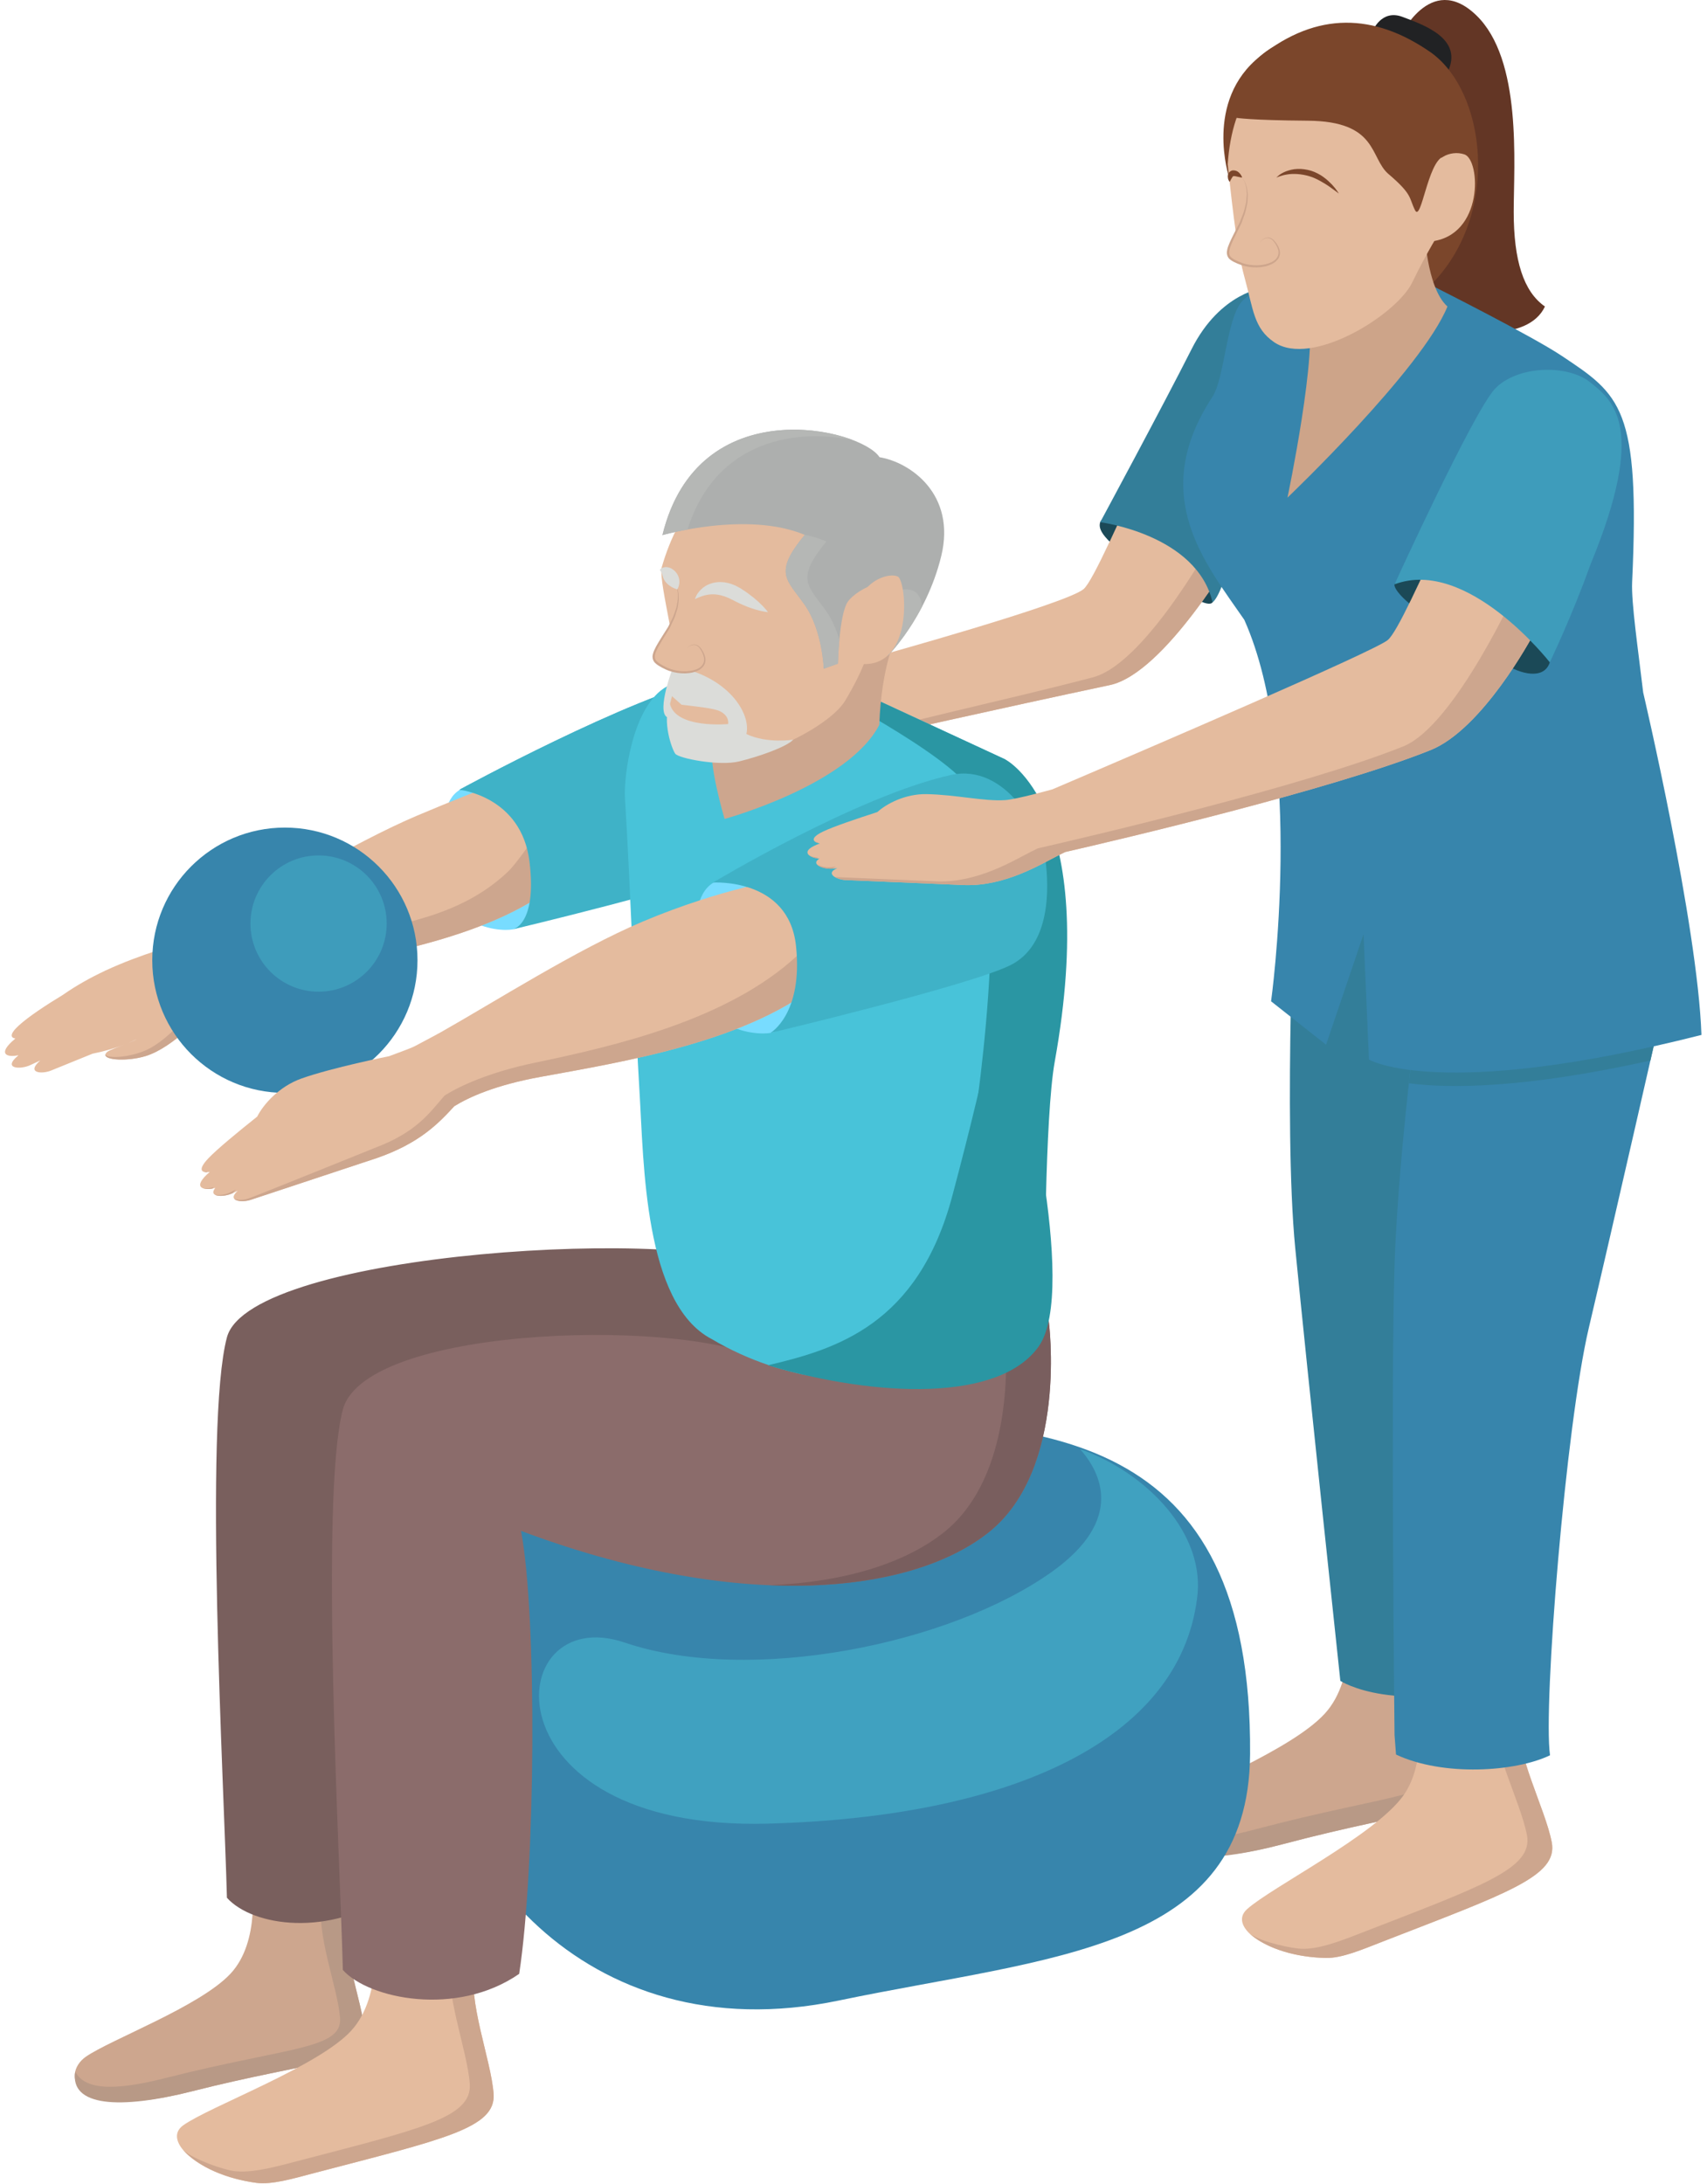 <?xml version="1.0" encoding="UTF-8"?> <svg xmlns="http://www.w3.org/2000/svg" width="197" height="252" viewBox="0 0 197 252" fill="none"> <path d="M161.501 4.392C161.501 4.392 165.019 -3.373 170.356 1.747C175.693 6.867 174.693 18.87 174.693 24.451C174.693 30.034 175.811 33.638 178.297 35.367C176.36 39.534 168.255 38.727 165.944 36.116C161.708 31.332 163.152 18.474 162.972 14.7C162.693 8.867 161.501 4.392 161.501 4.392" fill="#633625"></path> <path d="M158.444 3.521C158.444 3.521 159.444 1.033 161.86 1.949C164.277 2.867 168.98 4.449 167.045 8.367C162.015 4.796 158.444 3.521 158.444 3.521Z" fill="#212224"></path> <path d="M155.451 185.933C155.451 185.933 156.757 193.529 152.875 197.744C148.992 201.959 137.745 206.253 134.577 208.496C131.411 210.739 132.703 216.863 148.125 212.771C163.547 208.679 170.413 208.931 170.069 204.927C169.724 200.923 166.792 194.191 167.624 189.747C168.456 185.304 155.451 185.933 155.451 185.933Z" fill="#CDA68E"></path> <path d="M167.624 189.747C167.932 188.097 166.329 187.149 164.196 186.605C164.467 187.012 164.579 187.481 164.473 188.032C163.643 192.475 166.576 199.207 166.92 203.211C167.265 207.215 160.4 206.963 144.976 211.055C139.577 212.489 134.657 213.159 133.236 210.409C132.559 214.869 138.944 215.208 148.125 212.771C163.547 208.679 170.413 208.931 170.069 204.927C169.724 200.923 166.792 194.191 167.624 189.747Z" fill="#B89986"></path> <path d="M163.165 195.338C163.165 195.338 165.199 202.686 161.927 207.223C158.656 211.759 146.707 217.77 143.915 220.294C141.587 222.398 146.568 225.811 153.045 225.92C154.891 225.951 157.216 224.947 159.593 224.022C173.896 218.458 179.828 216.491 179.084 212.583C178.343 208.675 174.847 202.338 175.183 197.88C175.517 193.423 163.165 195.338 163.165 195.338Z" fill="#E4BB9E"></path> <path d="M175.183 197.88C175.313 196.128 173.48 195.362 171.209 195.076C171.945 195.523 172.383 196.155 172.316 197.038C171.981 201.494 175.476 207.831 176.219 211.739C176.963 215.647 171.031 217.614 156.728 223.178C154.351 224.103 152.153 224.896 150.309 224.866C149.159 224.846 145.669 224.12 144.268 223.158C146.928 225.367 150.711 225.88 153.045 225.92C154.891 225.951 157.216 224.947 159.593 224.022C173.896 218.458 179.828 216.491 179.084 212.583C178.343 208.675 174.847 202.338 175.183 197.88" fill="#CDA68E"></path> <path d="M177.573 101.106C177.573 101.106 174.967 128.032 173.755 139.588C172.544 151.144 173.088 188.182 174.611 193.7C161.18 198.167 154.685 193.95 154.685 193.95C154.685 193.95 150.884 158.404 149.481 144.034C148.079 129.662 149.505 99.427 149.505 99.427L177.573 101.106Z" fill="#337E99"></path> <path d="M192.027 115.536C192.027 115.536 186.027 141.915 183.36 153.224C180.693 164.534 178.076 196.867 178.884 202.534C174.904 204.455 166.555 205.006 161.111 202.45L160.94 200.2C160.94 200.2 160.499 160.732 160.929 146.299C161.36 131.867 164.399 110.312 164.399 110.312L192.027 115.536" fill="#3785AC"></path> <path d="M162.592 124.995C167.193 125.601 175.757 125.632 190.468 122.373C191.403 118.283 192.027 115.536 192.027 115.536L164.399 110.312C164.399 110.312 163.487 116.779 162.592 124.995Z" fill="#337E99"></path> <path d="M128.611 59.991C128.611 59.991 127.208 59.519 126.971 60.255C126.736 60.991 126.985 62.242 132.319 65.7C137.652 69.158 139.472 70.079 139.937 69.502C140.403 68.924 138.081 58.895 128.611 59.991Z" fill="#1B4957"></path> <path d="M143.348 34.755C137.915 37.867 127.248 66.237 125.027 67.996C122.804 69.755 100.968 75.796 100.968 75.796V85.001C100.968 85.001 115.088 81.805 128.081 79.049C134.444 77.699 142.62 63.472 142.62 63.472C142.62 63.472 149.579 31.186 143.348 34.755" fill="#E4BB9E"></path> <path d="M143.772 34.575C144.86 41.532 140.633 61.154 140.633 61.154C140.633 61.154 132.427 76.495 126.137 78.153C116.248 80.757 102.343 83.699 99.081 85.001H100.968C100.968 85.001 115.088 81.805 128.081 79.049C134.444 77.699 142.62 63.472 142.62 63.472C142.62 63.472 149.237 32.755 143.772 34.575Z" fill="#CDA68E"></path> <path d="M145.94 33.191C145.94 33.191 140.86 33.665 137.527 40.267C134.193 46.867 126.971 60.255 126.971 60.255C126.971 60.255 138.111 61.671 139.937 69.501C142.804 67.311 148.269 34.434 145.94 33.191" fill="#337E99"></path> <path d="M189.636 79.906C189.052 74.945 188.249 69.532 188.36 67.159C189.295 46.988 187.008 45.568 180.193 41.033C176.748 38.74 165.64 33.151 165.64 33.151C165.64 33.151 163.524 30.204 161.571 30.349C157.02 30.34 145.691 32.13 143.348 34.755C141.525 36.797 141.337 43.645 139.919 45.803C132.452 57.171 139.107 64.986 143.6 71.517C150.633 87.281 146.691 115.536 146.691 115.536L153.04 120.548L157.361 107.803L157.987 122.259C157.987 122.259 166.137 127.088 196.36 119.416C195.915 106.633 189.636 79.906 189.636 79.906Z" fill="#3785AC"></path> <path d="M141.853 20.494C141.853 20.494 138.897 11.639 145.453 6.472C152.008 1.306 158.581 1.534 165.027 5.978C171.471 10.422 173.193 24.451 165.423 32.568C161.78 30.346 141.853 20.494 141.853 20.494Z" fill="#7B462B"></path> <path d="M164.399 26.477C164.399 26.477 164.588 33.157 167.045 35.367C164.101 42.627 148.583 57.421 148.583 57.421C148.583 57.421 152.193 40.267 150.944 36.116C148.74 28.799 161.857 26.245 164.399 26.477Z" fill="#CDA489"></path> <path d="M156.891 4.409C156.891 4.409 142.693 3.283 141.688 18.967C142.36 25.255 142.864 29.245 143.611 31.949C144.651 35.727 144.68 37.867 147.044 39.483C151.379 42.447 161.179 36.307 162.968 32.616C164.76 28.927 166.285 26.559 166.285 26.559C166.285 26.559 169.079 8.311 156.891 4.409" fill="#E4BB9E"></path> <path d="M164.42 24.931C164.42 24.931 164.356 22.152 164.931 20.191C165.507 18.228 167.365 17.283 168.999 17.811C170.888 18.423 171.277 27.242 165.081 27.866C164.211 26.882 164.42 24.931 164.42 24.931" fill="#E4BB9E"></path> <path d="M143.348 20.494C143.348 20.494 144.821 22.004 143.161 25.74C141.391 29.24 141.075 29.611 143.199 30.426C145.328 31.243 148.463 30.406 147.444 28.436C146.428 26.47 145.404 27.978 145.404 27.978" fill="#E4BB9E"></path> <path d="M143.348 20.493C143.348 20.493 143.403 20.553 143.473 20.681C143.559 20.797 143.639 21.001 143.727 21.253C143.759 21.387 143.796 21.532 143.833 21.688C143.857 21.852 143.863 22.027 143.877 22.215C143.907 22.403 143.88 22.603 143.86 22.813C143.832 23.021 143.847 23.248 143.785 23.472C143.668 23.92 143.591 24.417 143.367 24.905C143.269 25.152 143.169 25.407 143.069 25.665C142.94 25.915 142.811 26.168 142.68 26.425C142.413 26.949 142.135 27.485 141.884 28.059C141.765 28.345 141.645 28.639 141.603 28.975C141.54 29.303 141.668 29.715 141.944 29.931C142.211 30.152 142.508 30.277 142.792 30.405C143.087 30.524 143.387 30.636 143.688 30.709C144.311 30.857 144.928 30.889 145.525 30.821C146.117 30.748 146.693 30.576 147.148 30.239C147.361 30.059 147.565 29.851 147.645 29.584C147.748 29.329 147.721 29.059 147.672 28.819C147.523 28.351 147.276 27.991 146.996 27.712C146.86 27.569 146.689 27.48 146.528 27.425C146.36 27.389 146.2 27.392 146.067 27.441C145.799 27.532 145.644 27.699 145.544 27.8L145.404 27.977L145.552 27.811C145.659 27.712 145.821 27.556 146.079 27.485C146.208 27.444 146.357 27.449 146.509 27.491C146.655 27.553 146.803 27.639 146.925 27.783C147.169 28.048 147.4 28.433 147.523 28.855C147.637 29.293 147.456 29.791 147.029 30.079C146.609 30.373 146.063 30.521 145.499 30.587C144.933 30.647 144.327 30.608 143.756 30.464C143.461 30.392 143.179 30.283 142.897 30.165C142.621 30.037 142.337 29.909 142.124 29.725C141.657 29.365 141.895 28.693 142.12 28.155C142.355 27.597 142.629 27.056 142.889 26.532C143.019 26.269 143.149 26.021 143.272 25.753C143.367 25.488 143.461 25.225 143.552 24.969C143.763 24.469 143.832 23.955 143.936 23.496C143.989 23.264 143.971 23.032 143.989 22.819C144 22.605 144.015 22.4 143.975 22.209C143.948 22.019 143.936 21.837 143.903 21.679C143.856 21.517 143.811 21.371 143.768 21.24C143.668 20.985 143.573 20.791 143.484 20.673C143.405 20.548 143.348 20.493 143.348 20.493" fill="#CDA58C"></path> <path d="M61.509 105.955C61.509 105.955 60.692 106.943 59.163 107.239C57.635 107.534 49.637 107.108 50.962 96.908C51.176 93.528 51.737 91.11 54.291 90.716C56.893 90.324 67.043 100.023 61.509 105.955Z" fill="#78DCFF"></path> <path d="M14.752 120.374C15.103 120.227 15.445 120.072 15.773 119.904C15.547 120.046 15.169 120.208 14.752 120.374ZM60.54 89.644L59.771 89.575C59.771 89.575 56.783 90.462 48.118 94.119C41.093 97.085 29.504 103.975 23.864 107.158C23.736 107.228 22.614 107.846 21.021 108.68C20.159 109.132 16.382 110.034 12.217 111.968L12.229 111.952L12.054 112.047C10.458 112.796 8.817 113.706 7.256 114.795C5.32 115.97 3.297 117.296 2.161 118.336C1.064 119.34 1.232 119.75 1.775 119.832C1.609 119.968 1.461 120.099 1.335 120.218C-0.268 121.746 1.006 122.003 2.078 121.766L2.118 121.778C0.189 123.364 2.415 123.432 3.518 122.888C3.743 122.778 4.148 122.591 4.637 122.371C2.968 123.846 4.854 123.951 5.884 123.53C6.28 123.37 8.304 122.547 10.684 121.58C11.967 121.323 13.243 120.968 14.421 120.503C13.56 120.835 12.618 121.167 12.372 121.379C11.298 122.302 14.514 122.567 16.836 121.847C20.004 120.866 23.578 116.96 25.298 115.088C26.915 114.094 29.741 112.826 34.47 111.962C43.336 110.334 57.289 108.132 64.873 101.471C72.461 94.808 60.54 89.644 60.54 89.644" fill="#E4BB9E"></path> <path d="M64.337 91.958C64.192 93.088 59.992 99.279 58.636 100.567C51.624 107.234 41.884 106.875 33.249 109.456C28.642 110.83 25.97 112.398 24.471 113.563C22.965 115.61 19.836 119.88 16.794 121.202C14.973 121.992 12.488 122.194 12.166 121.678C12.051 122.35 14.789 122.482 16.836 121.847C20.004 120.866 23.578 116.96 25.298 115.088C26.915 114.094 29.741 112.826 34.47 111.962C43.336 110.334 57.289 108.132 64.873 101.471C69.377 97.516 67.008 94.09 64.337 91.958" fill="#CDA68E"></path> <path d="M90.679 89.947C90.679 89.947 84.071 77.815 82.561 78.159C72.572 80.445 53.013 91.129 53.013 91.129C53.013 91.129 60.194 91.849 61.111 99.449C61.992 106.763 59.163 107.239 59.163 107.239C59.163 107.239 80.251 102.227 84.812 100.02C89.372 97.816 90.035 92.212 90.679 89.947" fill="#3FB2C7"></path> <path d="M53.013 91.13C53.013 91.13 72.572 80.446 82.561 78.159C82.995 78.06 83.844 78.988 84.838 80.356L57.34 91.85C55.153 90.996 53.013 91.13 53.013 91.13" fill="#3FB2C7"></path> <path d="M29.027 217.088C29.027 217.088 30.138 223.977 26.582 227.755C23.027 231.533 12.804 235.311 9.915 237.311C7.027 239.311 8.138 244.867 22.138 241.311C36.138 237.755 42.35 238.049 42.077 234.421C41.803 230.795 39.213 224.672 40.009 220.657C40.804 216.644 29.027 217.088 29.027 217.088Z" fill="#CDA68E"></path> <path d="M40.009 220.657C40.304 219.167 38.863 218.293 36.937 217.781C37.178 218.151 37.275 218.577 37.176 219.075C36.38 223.088 38.97 229.211 39.243 232.839C39.517 236.465 33.304 236.172 19.304 239.728C14.402 240.973 9.944 241.533 8.684 239.031C8.027 243.061 13.804 243.428 22.138 241.311C36.138 237.755 42.35 238.049 42.077 234.421C41.803 230.795 39.213 224.672 40.009 220.657" fill="#B89986"></path> <path d="M43.127 222.646C43.127 222.646 44.304 230.179 40.535 234.311C36.765 238.442 24.207 243.044 21.143 245.231C18.59 247.054 23.145 251.016 29.569 251.867C31.398 252.108 33.823 251.378 36.291 250.731C51.138 246.843 57.255 245.57 56.965 241.602C56.676 237.634 53.929 230.939 54.773 226.55C55.616 222.159 43.127 222.646 43.127 222.646" fill="#E4BB9E"></path> <path d="M54.773 226.55C55.104 224.823 53.371 223.852 51.148 223.308C51.828 223.836 52.19 224.514 52.023 225.383C51.179 229.772 53.926 236.467 54.215 240.435C54.505 244.403 48.388 245.676 33.541 249.564C31.073 250.211 28.801 250.747 26.971 250.506C25.831 250.354 22.448 249.234 21.165 248.116C23.554 250.616 27.254 251.56 29.569 251.867C31.398 252.108 33.823 251.378 36.291 250.731C51.138 246.843 57.255 245.57 56.965 241.602C56.676 237.634 53.929 230.939 54.773 226.55" fill="#CDA68E"></path> <path d="M144.268 202.422C144.1 225.196 121.252 225.739 96.804 230.832C67.065 237.03 49.904 213.709 49.904 195.976C49.904 178.241 70.148 163.867 95.123 163.867C120.095 163.867 144.547 164.644 144.268 202.422" fill="#3785AC"></path> <path d="M107.648 144.043C107.648 144.043 109.98 161.2 100.647 168.533C91.313 175.867 71.313 177.533 46.752 168.311C48.62 178.2 47.146 206.2 45.25 218.533C38.02 223.533 29.189 222.311 26.189 218.977C25.855 205.977 23.522 164.311 26.189 154.311C28.855 144.311 80.815 141.375 88.595 146.533C96.059 151.481 107.648 144.043 107.648 144.043Z" fill="#795F5D"></path> <path d="M121.027 152.376C121.027 152.376 123.36 169.533 114.027 176.867C104.693 184.2 84.694 185.867 60.132 176.644C61.999 186.533 61.812 215.423 59.916 227.756C52.686 232.756 42.569 230.644 39.569 227.311C39.236 214.311 36.903 172.644 39.569 162.644C42.236 152.644 80.84 152.083 88.62 157.241C96.083 162.189 121.027 152.376 121.027 152.376Z" fill="#8B6C6B"></path> <path d="M121.027 152.376C121.027 152.376 119.041 153.157 116.024 154.167C116.327 158.748 116.359 170.975 108.86 176.867C104.399 180.372 97.479 182.561 88.808 182.907C99.921 183.372 108.709 181.044 114.027 176.867C123.36 169.533 121.027 152.376 121.027 152.376Z" fill="#795E5E"></path> <path d="M97.201 78.911L115.999 87.616L117.571 124.819L118.133 155.664C118.133 155.664 99.563 164.792 82.115 154.499C74.313 150.417 74.304 134.127 73.808 126.049C73.309 117.975 72.745 102.037 72.127 92.103C71.968 89.527 73.003 81.399 76.959 79.208C80.917 77.019 97.201 78.911 97.201 78.911" fill="#48C3D9"></path> <path d="M117.461 148.644L112.141 131.548C112.141 131.548 117.297 100.271 111.943 91.091C109.611 87.093 94.093 79.066 94.093 79.066C94.093 79.066 87.184 78.714 80.84 78.912C87.784 78.43 97.201 78.911 97.201 78.911L115.999 87.617C115.999 87.617 127.008 93.122 121.723 122.51C120.573 128.908 120.571 148.492 120.571 148.492C120.571 148.492 111.916 152.202 101.423 152.376C110.464 151.646 117.461 148.644 117.461 148.644" fill="#2A96A3"></path> <path d="M109.909 137.972C118.761 104.671 115.787 105.127 114.969 94.181L117.384 120.879C117.384 120.879 124.571 148.707 119.876 155.356C115.372 161.736 101.347 161.305 88.62 157.533C96.512 155.68 105.956 152.853 109.909 137.972Z" fill="#2A96A3"></path> <path d="M103.436 73.419C103.436 73.419 101.72 76.795 101.477 83.639C97.881 90.6 83.62 94.495 83.62 94.495C83.62 94.495 81.616 87.743 82.283 85.867C84.84 78.663 100.927 72.956 103.436 73.419Z" fill="#CDA68E"></path> <path d="M92.816 52.44C92.816 52.44 80.555 50.675 76.343 65.544C76.083 67.676 78.497 75.903 77.943 78.654C77.388 81.402 75.899 82.951 79.8 86.463C83.701 89.976 95.395 84.392 97.516 80.883C99.637 77.371 100.143 75.354 100.143 75.354C100.143 75.354 104.597 57.439 92.816 52.44" fill="#E4BB9E"></path> <path d="M76.451 61.742C76.451 61.742 86.245 58.926 92.872 61.718C89.211 66.152 90.791 66.838 92.857 69.778C94.921 72.72 95.068 77.158 95.068 77.158L96.7 76.578C96.7 76.578 96.837 70.904 97.841 69.431C98.843 67.958 103.901 65.242 103.924 69.623C103.952 74.002 102.343 75.796 102.343 75.796C102.343 75.796 106.879 71.327 108.624 64.174C110.369 57.022 105.044 53.335 101.503 52.755C99.369 49.431 80.557 44.868 76.451 61.742" fill="#ADAFAE"></path> <path d="M92.745 61.671C93.653 61.86 94.539 62.122 95.375 62.475C91.713 66.91 93.291 67.594 95.357 70.534C96.064 71.539 96.54 72.715 96.869 73.834C96.733 75.318 96.7 76.578 96.7 76.578L95.068 77.158C95.068 77.158 94.921 72.72 92.857 69.778C90.791 66.838 89.211 66.152 92.872 61.718L92.745 61.671" fill="#B5B7B5"></path> <path d="M106.411 70.006C104.5 73.672 102.343 75.796 102.343 75.796C102.343 75.796 103.952 74.002 103.924 69.623C103.919 68.975 103.805 68.486 103.612 68.124C104.973 67.77 106.257 68.076 106.411 70.006Z" fill="#B5B7B5"></path> <path d="M98.543 50.822C92.293 49.424 82.675 50.522 79.347 61.096C77.585 61.415 76.451 61.742 76.451 61.742C79.751 48.19 92.533 48.466 98.543 50.822" fill="#B5B7B5"></path> <path d="M98.436 73.562C98.436 73.562 98.624 70.791 99.377 68.89C100.132 66.989 102.524 66.069 103.593 66.515C104.665 66.96 105.593 77.67 98.824 76.546C98.048 75.487 98.436 73.562 98.436 73.562" fill="#E4BB9E"></path> <path d="M77.712 76.875C77.712 76.875 75.737 81.978 76.969 82.747C77.26 81.39 77.535 80.458 77.552 80.332L78.657 81.316C80.14 81.503 82.359 81.704 83.096 82.071C84.239 82.641 84.027 83.546 84.027 83.546C84.027 83.546 77.925 84.122 77.304 81.158C76.397 83.23 77.533 86.431 77.931 86.971C78.327 87.511 82.988 88.416 85.289 87.86C87.591 87.302 90.787 86.176 91.543 85.348C91.543 85.348 88.533 85.836 86.139 84.699C86.7 82.355 84.06 77.987 77.712 76.875Z" fill="#DBDCD9"></path> <path d="M77.857 67.215C77.857 67.215 79.188 68.854 77.191 72.422C75.107 75.745 74.757 76.086 76.8 77.091C78.845 78.102 82.043 77.554 81.209 75.501C80.377 73.448 79.22 74.855 79.22 74.855" fill="#E4BB9E"></path> <path d="M77.857 67.215C77.857 67.215 77.905 67.279 77.967 67.411C78.04 67.537 78.101 67.747 78.165 68.007C78.187 68.14 78.207 68.289 78.232 68.451C78.241 68.613 78.231 68.789 78.228 68.977C78.239 69.167 78.195 69.364 78.156 69.572C78.107 69.776 78.103 70.003 78.021 70.22C77.863 70.656 77.74 71.145 77.471 71.609C77.353 71.845 77.231 72.091 77.107 72.339C76.956 72.575 76.803 72.816 76.649 73.061C76.336 73.557 76.009 74.067 75.708 74.612C75.564 74.888 75.416 75.171 75.344 75.5C75.251 75.821 75.34 76.243 75.596 76.484C75.84 76.729 76.124 76.879 76.396 77.033C76.679 77.181 76.967 77.32 77.26 77.417C77.868 77.625 78.48 77.711 79.08 77.697C79.677 77.681 80.267 77.56 80.748 77.267C80.979 77.107 81.2 76.916 81.305 76.66C81.431 76.417 81.428 76.143 81.4 75.901C81.295 75.42 81.083 75.04 80.829 74.737C80.708 74.583 80.545 74.477 80.391 74.407C80.227 74.356 80.065 74.345 79.928 74.381C79.653 74.448 79.485 74.6 79.376 74.693L79.22 74.855L79.383 74.703C79.497 74.615 79.675 74.473 79.937 74.428C80.071 74.397 80.219 74.416 80.365 74.472C80.505 74.547 80.644 74.645 80.752 74.799C80.969 75.087 81.165 75.491 81.247 75.924C81.324 76.368 81.097 76.848 80.647 77.099C80.199 77.351 79.643 77.449 79.076 77.463C78.508 77.471 77.907 77.376 77.351 77.181C77.064 77.08 76.792 76.947 76.524 76.803C76.26 76.653 75.989 76.499 75.793 76.296C75.361 75.896 75.659 75.245 75.933 74.731C76.217 74.197 76.541 73.684 76.848 73.188C77.001 72.936 77.155 72.703 77.3 72.447C77.419 72.188 77.537 71.936 77.649 71.692C77.908 71.212 78.023 70.704 78.169 70.259C78.244 70.033 78.245 69.8 78.284 69.589C78.312 69.376 78.348 69.173 78.325 68.98C78.316 68.788 78.32 68.608 78.301 68.444C78.269 68.28 78.24 68.132 78.208 67.996C78.132 67.733 78.055 67.529 77.977 67.405C77.909 67.273 77.857 67.215 77.857 67.215" fill="#CDA68E"></path> <path d="M80.207 69.135C80.207 69.135 80.352 69.057 80.595 68.951C80.836 68.849 81.176 68.719 81.565 68.644C81.955 68.567 82.383 68.548 82.817 68.617L83.148 68.681L83.484 68.776C83.711 68.833 83.939 68.945 84.169 69.036C84.419 69.163 84.667 69.288 84.915 69.412C85.172 69.547 85.435 69.665 85.689 69.777C86.2 70.004 86.692 70.183 87.127 70.315C87.56 70.441 87.935 70.528 88.203 70.575C88.469 70.624 88.633 70.633 88.633 70.633C88.633 70.633 88.537 70.496 88.356 70.288C88.174 70.076 87.907 69.792 87.571 69.479C87.232 69.165 86.823 68.829 86.369 68.499C86.143 68.336 85.907 68.169 85.659 68.013L85.474 67.895L85.456 67.883L85.4 67.851L85.29 67.791L84.847 67.553C84.524 67.431 84.21 67.293 83.858 67.239C83.694 67.197 83.521 67.173 83.344 67.171C83.175 67.16 83.004 67.148 82.835 67.173C82.156 67.221 81.555 67.484 81.151 67.801C80.743 68.119 80.503 68.465 80.371 68.719C80.239 68.975 80.207 69.135 80.207 69.135" fill="#DBDCD9"></path> <path d="M78.165 68.007L78.264 67.817C78.313 67.701 78.368 67.536 78.392 67.348C78.444 66.974 78.361 66.512 78.081 66.123L77.844 65.852L77.539 65.631C77.324 65.504 77.065 65.43 76.828 65.431L76.512 65.486L76.292 65.603L76.144 65.76L76.271 65.927L76.359 66.09L76.423 66.287C76.457 66.416 76.489 66.543 76.541 66.681L76.635 66.879L76.757 67.076C76.945 67.335 77.235 67.584 77.541 67.751C77.697 67.832 77.849 67.9 77.967 67.942L78.165 68.007" fill="#DBDCD9"></path> <path d="M138.137 184.534C139.249 176.978 132.293 169.896 124.645 167.202C126.988 169.838 129.86 175.291 121.468 181.311C109.693 189.755 86.528 194.422 72.111 189.534C57.693 184.644 55.767 211.311 88.62 210.422C117.008 209.655 136.025 200.634 138.137 184.534Z" fill="#40A1C0"></path> <path d="M142.625 13.589C142.625 13.589 144.291 13.881 150.907 13.927C159.08 13.983 158.047 18.213 160.249 20.088C163.056 22.477 162.585 22.815 163.304 24.255C164.024 25.696 164.76 18.736 166.561 18.06C168.361 17.384 164.944 4.283 159.611 3.616C154.277 2.949 142.339 3.228 142.625 13.589" fill="#7B462B"></path> <path d="M48.182 110.798C48.182 119.251 41.329 126.103 32.877 126.103C24.424 126.103 17.572 119.251 17.572 110.798C17.572 102.344 24.424 95.491 32.877 95.491C41.329 95.491 48.182 102.344 48.182 110.798Z" fill="#3785AC"></path> <path d="M44.627 106.565C44.627 110.907 41.108 114.427 36.767 114.427C32.424 114.427 28.905 110.907 28.905 106.565C28.905 102.224 32.424 98.704 36.767 98.704C41.108 98.704 44.627 102.224 44.627 106.565Z" fill="#3E9CBB"></path> <path d="M147.304 20.494C147.304 20.494 147.645 20.072 148.4 19.775C148.772 19.639 149.235 19.504 149.743 19.494C150.252 19.471 150.783 19.55 151.312 19.702C151.808 19.858 152.321 20.128 152.713 20.411C153.12 20.698 153.447 21.022 153.721 21.298C154.256 21.87 154.507 22.33 154.507 22.33C154.507 22.33 154.097 22.007 153.479 21.578C153.176 21.355 152.801 21.128 152.401 20.903C151.987 20.676 151.588 20.476 151.109 20.335C150.203 20.062 149.224 20.006 148.503 20.139C147.777 20.26 147.304 20.494 147.304 20.494" fill="#7B462B"></path> <path d="M143.348 20.494C143.348 20.494 143.167 20.472 142.952 20.42C142.747 20.363 142.444 20.306 142.357 20.32L142.263 20.374L142.099 20.639C142.008 20.831 141.907 20.988 141.907 20.988L141.841 20.888C141.817 20.823 141.743 20.728 141.725 20.603C141.709 20.482 141.671 20.323 141.727 20.134C141.773 19.947 141.983 19.694 142.267 19.66C142.784 19.636 143.009 19.931 143.164 20.112C143.312 20.314 143.348 20.494 143.348 20.494" fill="#7B462B"></path> <path d="M161.611 66.742C161.611 66.742 161.063 67.062 160.94 67.423C160.819 67.783 161.652 69.242 165.36 71.575C169.069 73.908 172.027 75.491 173.693 76.616C175.36 77.742 178.188 78.52 178.857 76.423C179.527 74.324 167.819 63.824 161.736 66.742" fill="#1B4957"></path> <path d="M91.432 117.8C91.432 117.8 90.552 118.864 88.907 119.184C87.26 119.5 78.645 119.043 80.075 108.057C80.304 104.417 80.909 101.813 83.659 101.388C86.461 100.967 97.392 111.412 91.432 117.8" fill="#78DCFF"></path> <path d="M90.388 100.235L90.804 101.376C90.804 101.376 83.489 102.404 74.159 106.343C66.591 109.538 56.964 115.668 50.889 119.095C50.751 119.171 49.544 119.837 47.828 120.735C47.415 120.951 46.343 121.326 44.898 121.873L44.902 121.87C44.902 121.87 38.277 123.2 34.777 124.45C32.189 125.375 30.383 127.45 29.681 128.841C27.539 130.547 25.044 132.596 24.046 133.654C22.694 135.083 23.338 135.364 24.21 135.226L23.883 135.514C22.126 137.187 23.711 137.387 24.845 137.066C23.965 138.171 25.853 138.163 26.851 137.673C26.988 137.605 27.19 137.51 27.435 137.398C26.112 138.599 27.893 138.79 28.923 138.447C30.041 138.075 43.497 133.622 43.497 133.622C48.414 131.912 50.582 129.653 52.434 127.637C54.176 126.566 57.219 125.201 62.312 124.27C71.859 122.518 86.887 120.146 95.057 112.971C103.227 105.797 90.388 100.235 90.388 100.235" fill="#E4BB9E"></path> <path d="M23.52 135.201C23.611 135.235 23.718 135.252 23.845 135.253L23.937 135.167C23.786 135.195 23.648 135.204 23.52 135.201Z" fill="#CDA68E"></path> <path d="M24.617 136.991C24.246 137.107 23.827 137.164 23.489 137.131C23.77 137.216 24.159 137.208 24.54 137.135L24.617 136.991" fill="#CDA68E"></path> <path d="M94.187 102.5C95.371 104.457 95.44 107.099 91.957 110.312C83.964 117.683 71.14 120.66 61.637 122.644C56.569 123.699 53.021 125.308 51.304 126.421C49.502 128.481 48.067 130.649 43.194 132.477C43.194 132.477 29.837 137.875 28.728 138.272C28.189 138.467 27.447 138.511 27.047 138.332C27.324 138.664 28.271 138.663 28.923 138.447C30.041 138.075 43.497 133.621 43.497 133.621C48.414 131.912 50.582 129.652 52.434 127.636C54.176 126.565 57.219 125.2 62.312 124.269C71.859 122.517 86.887 120.145 95.057 112.971C100.071 108.568 97.173 104.775 94.187 102.5Z" fill="#CDA68E"></path> <path d="M26.877 137.659C26.952 137.54 27.059 137.408 27.215 137.26C26.973 137.379 26.773 137.478 26.638 137.548C26.093 137.834 25.285 137.967 24.804 137.85C25.211 138.099 26.21 137.988 26.851 137.672L26.877 137.659" fill="#CDA68E"></path> <path d="M120.693 99.533C120.267 95.704 116.017 88.035 109.748 89.421C98.972 91.805 82.283 101.835 82.283 101.835C82.283 101.835 91.024 101.252 91.864 109.141C92.701 117.029 88.907 119.184 88.907 119.184C88.907 119.184 111.617 113.785 116.529 111.409C121.441 109.035 120.975 102.053 120.693 99.533Z" fill="#3FB2C7"></path> <path d="M175.704 44.993C171.024 49.149 162.36 72.107 160.137 73.867C158.429 75.219 133.1 86.107 121.468 91.075C121.468 91.075 117.34 92.232 115.985 92.324C113.64 92.487 110.283 91.693 106.939 91.631C104.467 91.584 102.285 92.755 101.251 93.701C98.907 94.456 96.155 95.384 94.976 95.956C93.384 96.728 93.838 97.169 94.615 97.331C94.484 97.377 94.355 97.423 94.247 97.468C92.236 98.317 93.507 98.991 94.563 99.081C93.469 99.732 95.061 100.325 96.058 100.231C96.194 100.217 96.395 100.203 96.636 100.185C95.14 100.775 96.579 101.503 97.555 101.543C98.614 101.587 111.355 102.127 111.355 102.127C116.036 102.255 120.053 99.751 122.253 98.644C122.465 98.543 122.689 98.431 122.927 98.313C129.124 96.892 153.587 91.157 165.085 86.556C171.123 84.14 176.86 73.392 176.86 73.392C176.86 73.392 185.495 59.065 186.471 52.421C187.731 43.86 179.137 41.943 175.704 44.993Z" fill="#E4BB9E"></path> <path d="M179.027 43.663C181.763 44.655 184.004 47.332 183.319 51.996C182.343 58.64 175.277 67.449 175.277 67.449C175.277 67.449 167.969 83.715 161.932 86.131C150.435 90.732 125.971 96.467 119.773 97.888C119.536 98.005 119.311 98.117 119.1 98.219C116.9 99.325 112.883 101.829 108.201 101.701C108.201 101.701 100.211 101.363 96.364 101.2C96.687 101.391 97.155 101.527 97.555 101.543C98.613 101.587 111.355 102.127 111.355 102.127C116.036 102.255 120.053 99.751 122.253 98.644C122.465 98.543 122.689 98.431 122.927 98.313C129.124 96.892 153.587 91.157 165.085 86.556C171.123 84.14 176.86 73.392 176.86 73.392C176.86 73.392 185.495 59.065 186.471 52.421C187.413 46.009 182.831 43.324 179.027 43.663" fill="#CDA68E"></path> <path d="M94.04 97.091L94.299 97.239L94.405 97.195C94.268 97.171 94.149 97.133 94.04 97.091Z" fill="#CDA68E"></path> <path d="M94.396 98.947C94.045 98.926 93.675 98.841 93.401 98.704C93.609 98.866 93.94 98.983 94.284 99.044L94.396 98.947" fill="#CDA68E"></path> <path d="M96.084 100.228C96.184 100.152 96.316 100.075 96.495 100C96.252 100.022 96.055 100.043 95.917 100.059C95.368 100.126 94.645 99.98 94.28 99.728C94.541 100.068 95.416 100.292 96.057 100.231L96.084 100.228Z" fill="#CDA68E"></path> <path d="M160.94 67.423C160.94 67.423 170.027 47.533 172.527 44.867C175.027 42.2 180.855 41.976 183.527 44.116C186.2 46.256 190.111 49.283 183.527 65.2C181.444 71.034 178.857 76.423 178.857 76.423C178.857 76.423 169.357 64.256 160.94 67.423Z" fill="#3E9CBB"></path> </svg> 